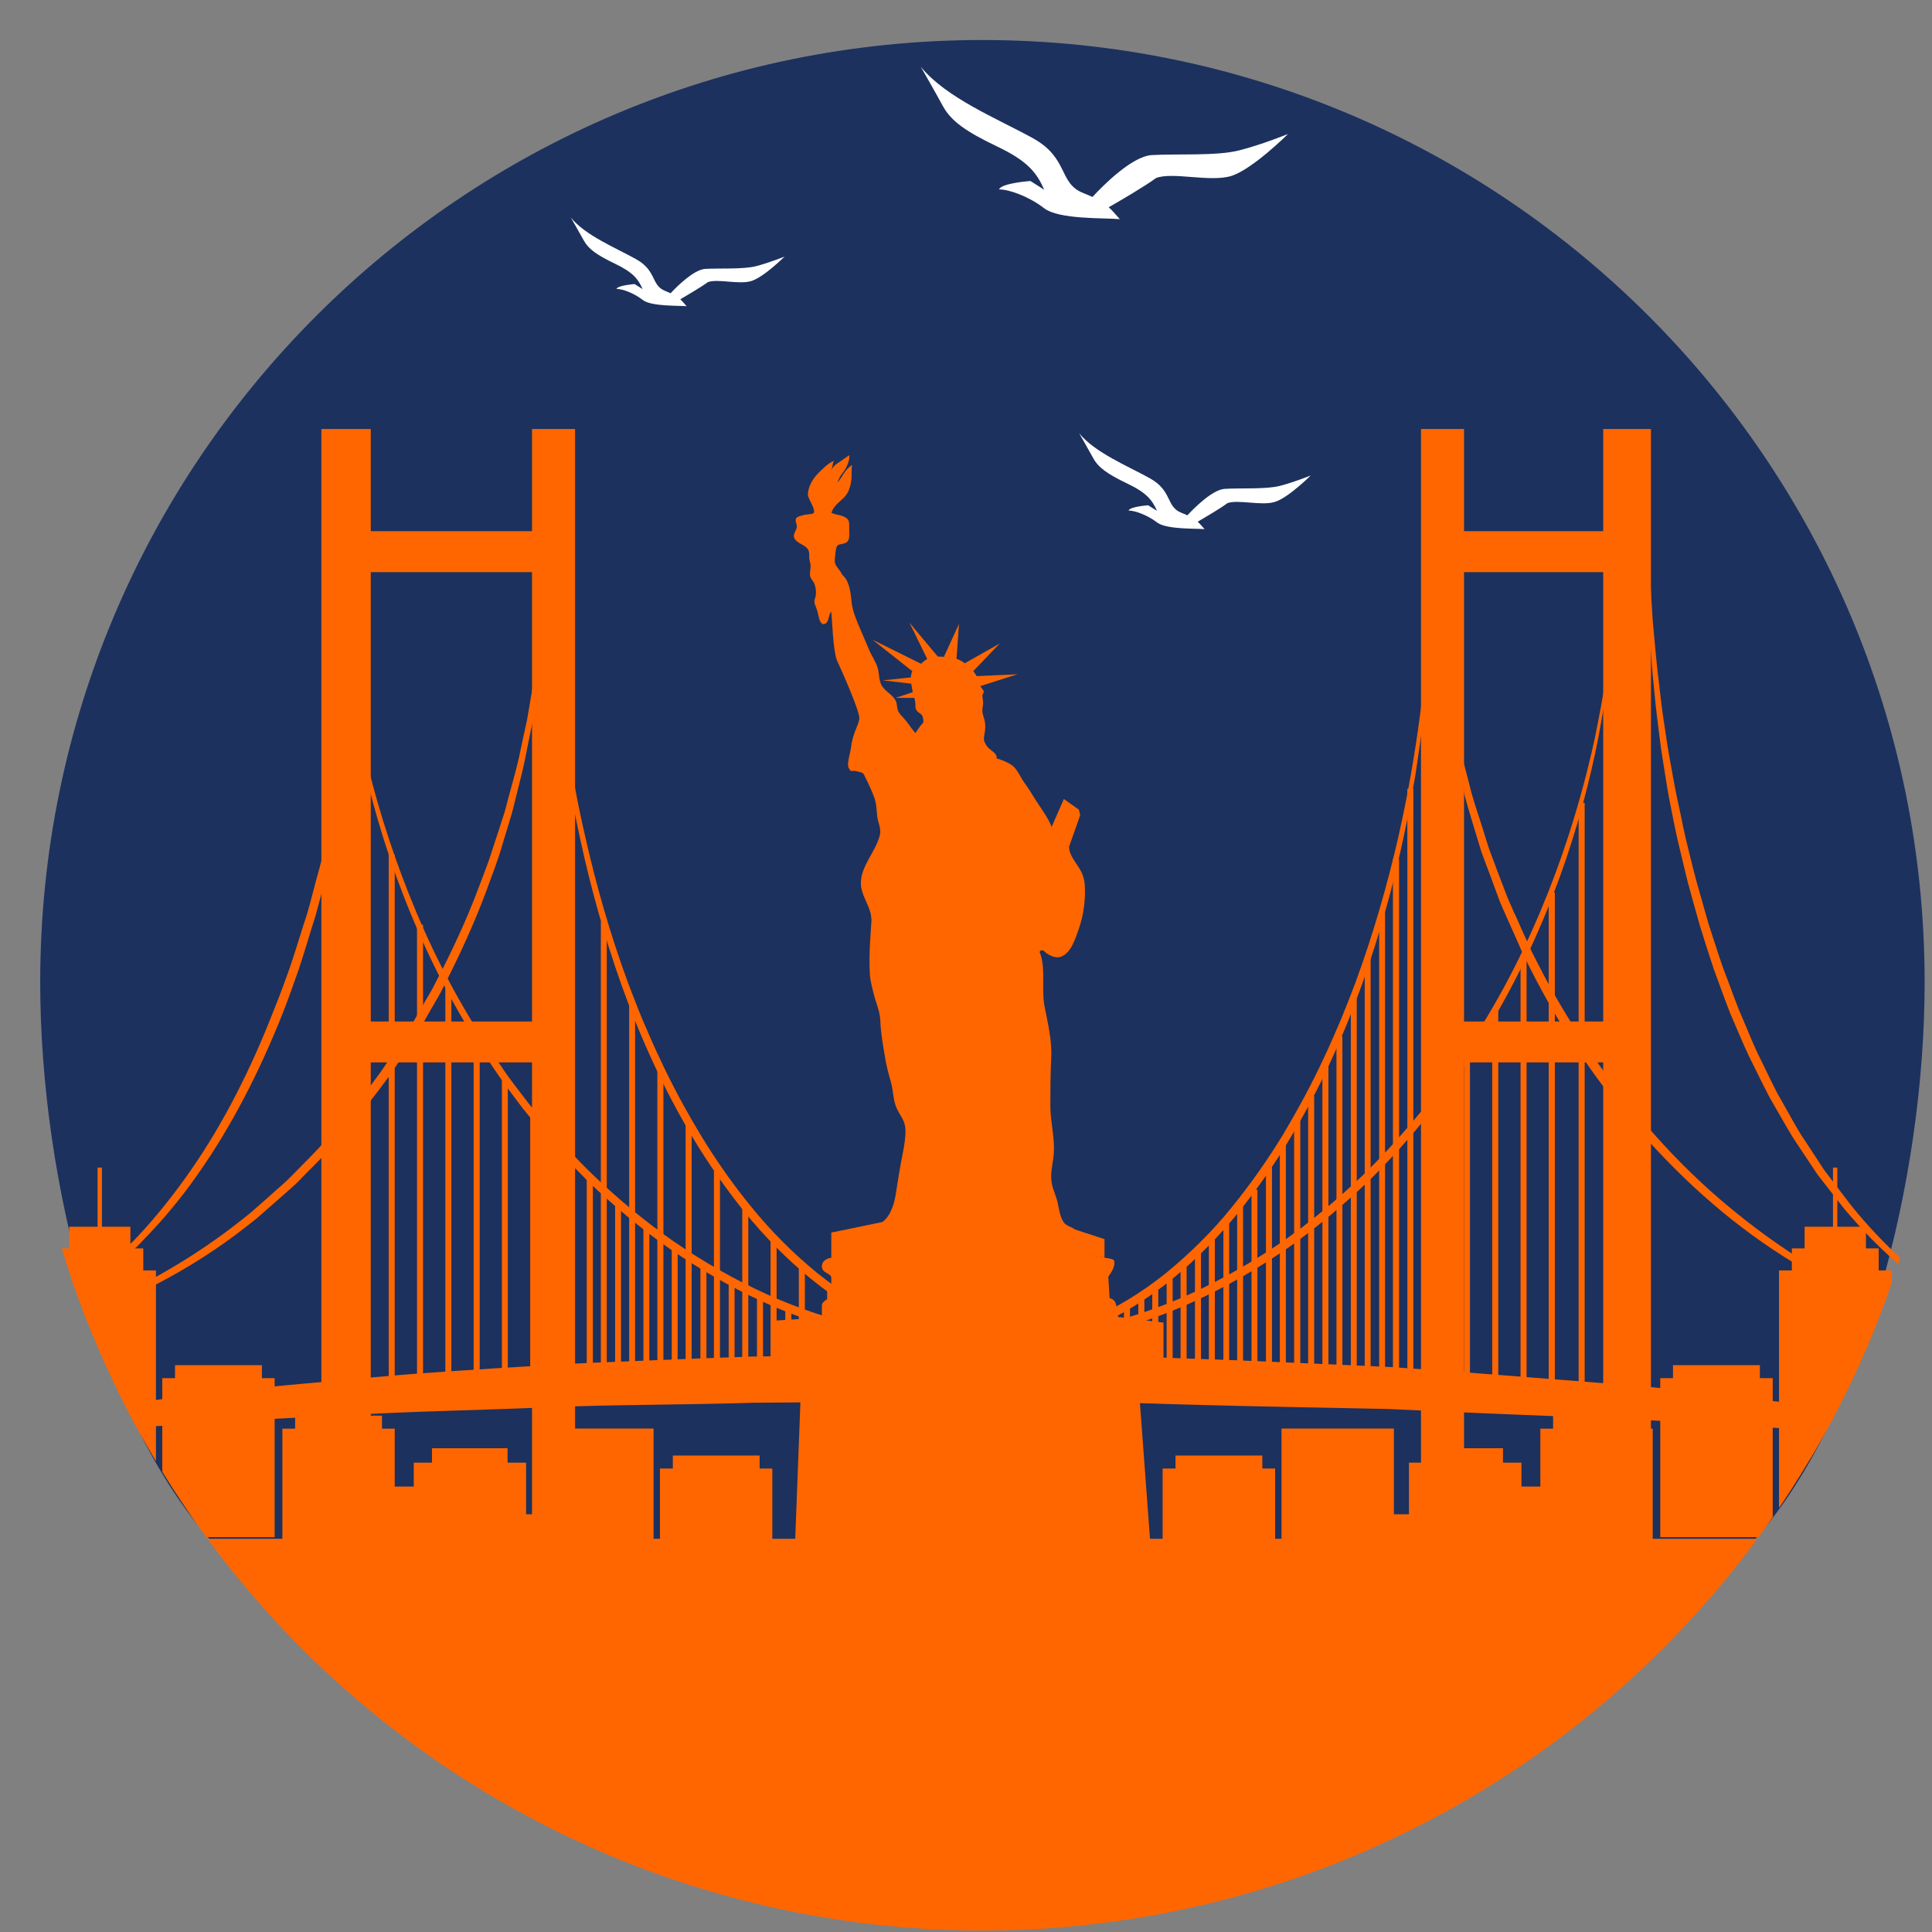 <?xml version="1.0" encoding="utf-8"?>
<!-- Generator: Adobe Illustrator 16.0.0, SVG Export Plug-In . SVG Version: 6.00 Build 0)  -->
<!DOCTYPE svg PUBLIC "-//W3C//DTD SVG 1.1//EN" "http://www.w3.org/Graphics/SVG/1.1/DTD/svg11.dtd">
<svg version="1.1" id="Calque_1" xmlns="http://www.w3.org/2000/svg" xmlns:xlink="http://www.w3.org/1999/xlink" x="0px" y="0px"
	 width="32px" height="32px" viewBox="0 0 32 32" enable-background="new 0 0 32 32" xml:space="preserve">
<rect x="0" y="0" width="32" height="32" fill="#808080" stroke="none"/>
<g>
	<path fill="#1C315E" d="M31.878,16.267c0,3.318-1.035,7.223-2.804,9.223H3.47c-1.769-2-2.804-5.904-2.804-9.223
		c0-8.615,6.985-15.604,15.603-15.604C24.892,0.663,31.878,7.651,31.878,16.267z"/>
	<g>
		<defs>
			<circle id="SVGID_3_" cx="16.271" cy="16.038" r="15.938"/>
		</defs>
		<clipPath id="SVGID_2_">
			<use xlink:href="#SVGID_3_"  overflow="visible"/>
		</clipPath>
		<g clip-path="url(#SVGID_2_)">
			<g>
				<g>
				</g>
				<g>
					<g>
						<g>
							<rect x="5.323" y="7.106" fill="#FF6600" width="0.818" height="17.945"/>
							<rect x="8.812" y="7.106" fill="#FF6600" width="0.713" height="18.57"/>
							<rect x="5.612" y="8.798" fill="#FF6600" width="3.451" height="0.678"/>
							<rect x="5.612" y="16.919" fill="#FF6600" width="3.451" height="0.678"/>
						</g>
						<g>
							<rect x="23.536" y="7.106" fill="#FF6600" width="0.713" height="18.275"/>
							<rect x="26.554" y="7.106" fill="#FF6600" width="0.791" height="17.945"/>
							<rect x="23.782" y="8.798" fill="#FF6600" width="3.049" height="0.678"/>
							<rect x="23.782" y="16.919" fill="#FF6600" width="3.049" height="0.678"/>
						</g>
						<path fill="#FF6600" d="M23.739,8.81c0,0,0,0.127-0.002,0.367c0.002,0.24-0.004,0.594-0.023,1.043
							c-0.014,0.223-0.025,0.471-0.047,0.74c-0.025,0.27-0.045,0.563-0.086,0.873c-0.033,0.311-0.084,0.641-0.135,0.988
							c-0.031,0.174-0.063,0.35-0.094,0.531c-0.033,0.184-0.076,0.367-0.113,0.557c-0.164,0.756-0.383,1.564-0.682,2.402
							c-0.301,0.838-0.682,1.703-1.189,2.543c-0.252,0.422-0.539,0.834-0.857,1.229c-0.322,0.396-0.689,0.77-1.096,1.102
							c-0.412,0.334-0.871,0.623-1.377,0.83c-0.504,0.207-1.057,0.326-1.611,0.328c-0.145-0.01-0.275-0.01-0.412-0.021l-0.211-0.029
							c-0.066-0.012-0.137-0.018-0.205-0.035c-0.27-0.059-0.535-0.137-0.785-0.24c-0.506-0.207-0.967-0.498-1.377-0.832
							c-0.408-0.332-0.773-0.705-1.096-1.1c-0.318-0.396-0.605-0.809-0.859-1.23c-0.504-0.84-0.889-1.705-1.189-2.543
							c-0.297-0.838-0.516-1.646-0.68-2.402c-0.039-0.189-0.082-0.373-0.113-0.557c-0.033-0.182-0.064-0.357-0.094-0.531
							c-0.053-0.348-0.104-0.678-0.135-0.988c-0.041-0.311-0.063-0.604-0.086-0.873c-0.021-0.27-0.031-0.518-0.049-0.74
							C9.12,9.771,9.112,9.417,9.114,9.177C9.112,8.937,9.112,8.81,9.112,8.81s0.004,0.127,0.01,0.367
							c0.002,0.24,0.021,0.592,0.047,1.039c0.018,0.225,0.033,0.473,0.059,0.74c0.029,0.27,0.055,0.561,0.102,0.871
							c0.08,0.619,0.197,1.314,0.371,2.064c0.17,0.75,0.396,1.557,0.701,2.387c0.08,0.205,0.158,0.418,0.246,0.625
							c0.092,0.209,0.178,0.42,0.281,0.631c0.195,0.422,0.422,0.842,0.672,1.258c0.25,0.414,0.535,0.822,0.854,1.211
							c0.316,0.389,0.678,0.752,1.078,1.08c0.402,0.322,0.852,0.604,1.342,0.799c0.242,0.104,0.5,0.178,0.758,0.23
							c0.064,0.02,0.131,0.023,0.195,0.033l0.197,0.027c0.129,0.012,0.273,0.016,0.402,0.021c0.531,0,1.063-0.113,1.551-0.313
							c0.49-0.195,0.939-0.477,1.34-0.799c0.4-0.328,0.764-0.689,1.08-1.08c0.316-0.389,0.602-0.797,0.855-1.211
							c0.246-0.416,0.475-0.836,0.67-1.258c0.102-0.211,0.189-0.422,0.281-0.631c0.086-0.207,0.168-0.42,0.246-0.625
							c0.305-0.83,0.531-1.637,0.705-2.387c0.17-0.75,0.287-1.445,0.367-2.064c0.047-0.311,0.072-0.602,0.102-0.871
							c0.027-0.268,0.041-0.516,0.061-0.74c0.023-0.445,0.043-0.799,0.045-1.039C23.735,8.937,23.739,8.81,23.739,8.81z"/>
						<path fill="#FF6600" d="M26.79,8.81c0,0-0.002,0.145-0.006,0.414c0,0.137-0.002,0.305-0.014,0.5s-0.016,0.424-0.043,0.676
							c-0.012,0.127-0.023,0.26-0.037,0.398s-0.035,0.283-0.055,0.436c-0.035,0.303-0.098,0.629-0.16,0.979
							c-0.137,0.693-0.336,1.471-0.633,2.293c-0.297,0.824-0.689,1.695-1.217,2.563c-0.066,0.107-0.131,0.219-0.201,0.328
							c-0.07,0.105-0.143,0.213-0.217,0.322c-0.035,0.053-0.072,0.107-0.109,0.16c-0.037,0.055-0.078,0.107-0.117,0.16
							c-0.078,0.105-0.158,0.213-0.238,0.32c-0.334,0.42-0.695,0.834-1.1,1.227c-0.408,0.385-0.846,0.758-1.324,1.092
							c-0.484,0.332-1,0.631-1.549,0.881c-1.094,0.502-2.328,0.775-3.568,0.785c-1.238-0.01-2.477-0.283-3.572-0.785
							c-0.549-0.25-1.063-0.549-1.545-0.881c-0.48-0.334-0.918-0.707-1.326-1.092c-0.098-0.102-0.197-0.199-0.295-0.299
							c-0.1-0.1-0.188-0.203-0.281-0.307c-0.047-0.049-0.092-0.1-0.137-0.15c-0.047-0.051-0.088-0.105-0.129-0.158
							c-0.088-0.104-0.172-0.209-0.258-0.313c-0.08-0.107-0.16-0.215-0.24-0.32c-0.037-0.053-0.076-0.105-0.115-0.16
							c-0.037-0.053-0.074-0.107-0.111-0.16c-0.072-0.109-0.143-0.217-0.217-0.322c-0.068-0.109-0.133-0.221-0.197-0.328
							c-0.529-0.867-0.92-1.738-1.219-2.563c-0.297-0.822-0.498-1.6-0.635-2.293c-0.061-0.35-0.123-0.676-0.16-0.979
							c-0.018-0.152-0.039-0.297-0.053-0.436s-0.025-0.271-0.037-0.398c-0.025-0.252-0.029-0.48-0.041-0.676
							C5.62,9.528,5.618,9.36,5.618,9.224C5.614,8.954,5.612,8.81,5.612,8.81s0.006,0.145,0.012,0.414
							c0.004,0.137,0.008,0.305,0.021,0.5c0.018,0.195,0.025,0.422,0.057,0.674c0.014,0.125,0.027,0.258,0.043,0.396
							s0.041,0.283,0.061,0.434c0.041,0.303,0.109,0.627,0.176,0.975c0.148,0.689,0.359,1.457,0.664,2.275
							c0.303,0.816,0.699,1.682,1.23,2.537c0.066,0.105,0.133,0.213,0.201,0.322c0.072,0.105,0.145,0.209,0.219,0.316
							c0.035,0.055,0.072,0.105,0.109,0.16c0.039,0.051,0.078,0.105,0.117,0.158c0.08,0.104,0.16,0.209,0.24,0.313
							c0.336,0.412,0.693,0.826,1.094,1.209c0.402,0.381,0.84,0.748,1.313,1.076c0.475,0.326,0.986,0.619,1.525,0.865
							c1.082,0.49,2.289,0.754,3.508,0.76c1.215-0.006,2.428-0.27,3.506-0.76c0.541-0.246,1.051-0.539,1.527-0.865
							c0.473-0.328,0.906-0.695,1.309-1.076c0.402-0.383,0.76-0.797,1.098-1.209c0.08-0.104,0.16-0.209,0.238-0.313
							c0.039-0.053,0.078-0.107,0.117-0.158c0.035-0.055,0.072-0.105,0.111-0.16c0.072-0.107,0.146-0.211,0.217-0.316
							c0.068-0.109,0.137-0.217,0.201-0.322c0.531-0.855,0.928-1.721,1.232-2.537c0.303-0.818,0.514-1.586,0.662-2.275
							c0.068-0.348,0.135-0.672,0.174-0.975c0.023-0.15,0.047-0.295,0.063-0.434s0.029-0.271,0.043-0.396
							c0.033-0.252,0.041-0.479,0.055-0.674c0.018-0.195,0.02-0.363,0.021-0.5C26.786,8.954,26.79,8.81,26.79,8.81z"/>
						<path fill="#FF6600" d="M6.015,8.81c0,0,0,0.254,0.002,0.697c0.004,0.221-0.012,0.488-0.02,0.799
							c-0.004,0.309-0.037,0.656-0.066,1.035c-0.012,0.189-0.043,0.387-0.064,0.592c-0.014,0.102-0.025,0.205-0.039,0.311
							c-0.012,0.105-0.021,0.213-0.043,0.32c-0.035,0.215-0.068,0.438-0.105,0.662c-0.016,0.113-0.043,0.227-0.068,0.344
							c-0.023,0.113-0.047,0.23-0.072,0.346c-0.027,0.117-0.049,0.234-0.076,0.354c-0.033,0.117-0.063,0.234-0.094,0.354
							c-0.064,0.238-0.119,0.48-0.199,0.719c-0.074,0.24-0.146,0.482-0.227,0.725c-0.084,0.238-0.17,0.482-0.264,0.721
							c-0.377,0.951-0.848,1.875-1.412,2.672c-0.277,0.398-0.584,0.76-0.898,1.082c-0.076,0.084-0.16,0.158-0.238,0.234
							s-0.16,0.148-0.24,0.217c-0.162,0.139-0.324,0.268-0.488,0.383c-0.324,0.23-0.648,0.404-0.947,0.533
							c-0.299,0.131-0.574,0.211-0.803,0.26c-0.115,0.031-0.221,0.045-0.309,0.061c-0.092,0.008-0.17,0.02-0.232,0.023
							c-0.125,0.008-0.191,0.012-0.191,0.012s0.066-0.006,0.191-0.02c0.063-0.008,0.139-0.021,0.227-0.033
							c0.047-0.008,0.094-0.021,0.145-0.031c0.053-0.012,0.105-0.021,0.162-0.037c0.225-0.059,0.494-0.146,0.785-0.283
							c0.291-0.139,0.604-0.322,0.922-0.553c0.156-0.115,0.313-0.244,0.471-0.383c0.078-0.072,0.156-0.143,0.23-0.221
							c0.076-0.076,0.158-0.15,0.232-0.232c0.303-0.324,0.594-0.689,0.869-1.084c0.551-0.789,1.01-1.707,1.377-2.652
							c0.096-0.234,0.184-0.475,0.268-0.713c0.082-0.238,0.154-0.479,0.23-0.717c0.082-0.236,0.139-0.479,0.201-0.713
							c0.033-0.117,0.066-0.236,0.096-0.354c0.031-0.113,0.055-0.234,0.08-0.35c0.049-0.23,0.104-0.459,0.146-0.684
							c0.041-0.225,0.082-0.443,0.121-0.656c0.021-0.107,0.035-0.213,0.051-0.318c0.016-0.104,0.029-0.209,0.041-0.309
							c0.029-0.203,0.061-0.398,0.076-0.588c0.037-0.379,0.08-0.723,0.098-1.031c0.02-0.309,0.045-0.574,0.049-0.797
							C6.005,9.063,6.015,8.81,6.015,8.81z"/>
						<path fill="#FF6600" d="M9.065,8.81c0,0,0,0.072-0.002,0.213S9.065,9.366,9.06,9.628C9.052,9.757,9.044,9.901,9.036,10.06
							c-0.008,0.154-0.016,0.324-0.037,0.506c-0.016,0.18-0.035,0.373-0.057,0.578c-0.029,0.199-0.063,0.412-0.094,0.633
							c-0.01,0.057-0.018,0.111-0.025,0.168c-0.012,0.059-0.023,0.113-0.035,0.17c-0.023,0.115-0.047,0.23-0.07,0.35
							c-0.043,0.238-0.109,0.48-0.17,0.73c-0.033,0.125-0.059,0.252-0.1,0.377c-0.039,0.127-0.078,0.256-0.117,0.385
							c-0.072,0.26-0.174,0.52-0.27,0.783c-0.195,0.529-0.439,1.064-0.709,1.592c-0.063,0.137-0.145,0.264-0.219,0.395
							c-0.072,0.131-0.148,0.26-0.225,0.393c-0.08,0.127-0.164,0.252-0.246,0.381l-0.125,0.189
							c-0.043,0.064-0.084,0.129-0.131,0.189c-0.363,0.49-0.746,0.969-1.178,1.398c-0.104,0.105-0.211,0.211-0.316,0.32
							c-0.107,0.102-0.225,0.199-0.336,0.299c-0.113,0.098-0.225,0.197-0.334,0.293c-0.117,0.09-0.23,0.18-0.346,0.268
							c-0.471,0.35-0.957,0.641-1.439,0.883s-0.961,0.426-1.414,0.563c-0.451,0.139-0.877,0.234-1.26,0.287
							c-0.047,0.006-0.094,0.014-0.139,0.021c-0.047,0.004-0.094,0.01-0.137,0.014c-0.092,0.008-0.176,0.018-0.26,0.027
							c-0.166,0.012-0.318,0.018-0.457,0.023c-0.139,0-0.262,0-0.371,0c-0.105,0.002-0.197-0.008-0.27-0.012
							c-0.148-0.01-0.227-0.012-0.227-0.012s0.078,0,0.227,0.002c0.072,0,0.164,0.01,0.27,0.006c0.109-0.006,0.23-0.008,0.371-0.012
							c0.135-0.012,0.289-0.021,0.453-0.037c0.082-0.012,0.168-0.021,0.256-0.035c0.045-0.006,0.09-0.012,0.137-0.016
							c0.043-0.01,0.09-0.018,0.137-0.027c0.094-0.018,0.191-0.035,0.291-0.053c0.1-0.023,0.201-0.045,0.305-0.07
							c0.104-0.023,0.209-0.055,0.318-0.086c0.051-0.014,0.107-0.031,0.164-0.047c0.055-0.014,0.109-0.033,0.164-0.053
							c0.445-0.143,0.916-0.332,1.389-0.578c0.469-0.246,0.947-0.545,1.404-0.889c0.113-0.086,0.229-0.178,0.344-0.27
							c0.107-0.096,0.219-0.191,0.328-0.289c0.107-0.1,0.223-0.191,0.328-0.299c0.104-0.104,0.209-0.211,0.314-0.318
							c0.42-0.426,0.797-0.9,1.154-1.385c0.047-0.061,0.086-0.125,0.129-0.188l0.125-0.188c0.08-0.123,0.168-0.248,0.248-0.377
							c0.074-0.127,0.15-0.258,0.223-0.385c0.072-0.133,0.154-0.256,0.217-0.389c0.273-0.523,0.518-1.051,0.713-1.574
							c0.051-0.131,0.098-0.26,0.146-0.389l0.035-0.096l0.031-0.098c0.021-0.064,0.041-0.129,0.063-0.193
							c0.043-0.127,0.084-0.254,0.123-0.379c0.045-0.125,0.07-0.252,0.105-0.373c0.066-0.248,0.137-0.486,0.184-0.725
							c0.025-0.115,0.049-0.232,0.074-0.346c0.012-0.057,0.025-0.111,0.037-0.168c0.01-0.059,0.02-0.113,0.029-0.168
							c0.037-0.219,0.074-0.43,0.107-0.631c0.025-0.201,0.051-0.393,0.072-0.57c0.027-0.18,0.039-0.35,0.053-0.506
							c0.012-0.156,0.023-0.299,0.035-0.43C9.052,9.106,9.065,8.81,9.065,8.81z"/>
						<path fill="#FF6600" d="M34.524,22.263c0,0-0.07-0.004-0.197-0.012c-0.031-0.004-0.068-0.008-0.107-0.01
							c-0.039-0.006-0.082-0.01-0.127-0.018c-0.047-0.004-0.096-0.012-0.148-0.02c-0.053-0.01-0.107-0.023-0.166-0.037
							c-0.234-0.045-0.514-0.131-0.818-0.26c-0.303-0.127-0.633-0.303-0.963-0.535c-0.33-0.23-0.662-0.51-0.982-0.832
							c-0.16-0.162-0.314-0.334-0.471-0.518c-0.145-0.186-0.289-0.373-0.441-0.566c-0.137-0.203-0.273-0.412-0.412-0.621
							c-0.131-0.215-0.252-0.436-0.381-0.656c-0.119-0.225-0.227-0.455-0.344-0.686c-0.109-0.232-0.205-0.471-0.309-0.707
							c-0.094-0.238-0.178-0.482-0.268-0.721c-0.082-0.242-0.156-0.482-0.232-0.723c-0.07-0.242-0.135-0.482-0.201-0.721
							c-0.061-0.24-0.113-0.475-0.17-0.707c-0.053-0.232-0.096-0.463-0.141-0.689c-0.043-0.225-0.072-0.447-0.109-0.664
							c-0.037-0.215-0.057-0.428-0.084-0.629c-0.027-0.203-0.045-0.402-0.063-0.592c-0.043-0.379-0.053-0.727-0.072-1.035
							c-0.01-0.311-0.016-0.578-0.021-0.799C27.3,9.063,27.302,8.81,27.302,8.81s0.01,0.254,0.025,0.695
							c0.014,0.221,0.027,0.488,0.049,0.797c0.031,0.309,0.055,0.654,0.104,1.031c0.021,0.188,0.043,0.385,0.074,0.588
							c0.033,0.201,0.057,0.41,0.098,0.625s0.076,0.436,0.123,0.658c0.051,0.223,0.092,0.451,0.146,0.684
							c0.057,0.232,0.113,0.469,0.176,0.703c0.068,0.234,0.133,0.475,0.203,0.715c0.08,0.238,0.152,0.477,0.236,0.717
							c0.092,0.236,0.176,0.477,0.27,0.713c0.102,0.232,0.195,0.471,0.301,0.701c0.115,0.229,0.219,0.457,0.336,0.68
							c0.127,0.219,0.244,0.441,0.373,0.654c0.135,0.205,0.268,0.408,0.4,0.611c0.146,0.193,0.293,0.385,0.434,0.57
							c0.145,0.18,0.295,0.354,0.451,0.516c0.307,0.324,0.631,0.605,0.949,0.836c0.322,0.232,0.639,0.418,0.936,0.555
							c0.297,0.135,0.57,0.229,0.801,0.283c0.057,0.014,0.111,0.027,0.164,0.039c0.051,0.01,0.1,0.018,0.145,0.027
							c0.047,0.008,0.088,0.016,0.125,0.023c0.039,0.002,0.078,0.008,0.107,0.01C34.454,22.257,34.524,22.263,34.524,22.263z"/>
						<path fill="#FF6600" d="M34.171,22.263c0,0-0.076-0.004-0.221-0.01c-0.143-0.006-0.354-0.021-0.621-0.051
							c-0.133-0.02-0.281-0.035-0.438-0.066c-0.082-0.014-0.166-0.027-0.25-0.047c-0.086-0.018-0.174-0.035-0.266-0.057
							c-0.361-0.088-0.768-0.207-1.191-0.375c-0.85-0.336-1.785-0.865-2.65-1.578c-0.432-0.357-0.848-0.758-1.238-1.189
							c-0.389-0.432-0.756-0.891-1.084-1.375s-0.623-0.988-0.879-1.498c-0.029-0.063-0.063-0.127-0.094-0.191
							c-0.033-0.066-0.061-0.129-0.088-0.195c-0.057-0.127-0.113-0.254-0.17-0.381c-0.029-0.064-0.057-0.127-0.084-0.189
							c-0.027-0.064-0.057-0.127-0.078-0.191c-0.047-0.129-0.096-0.256-0.141-0.383c-0.049-0.127-0.096-0.252-0.141-0.377
							c-0.039-0.127-0.076-0.252-0.115-0.377c-0.074-0.248-0.152-0.488-0.203-0.729c-0.055-0.24-0.115-0.473-0.162-0.699
							c-0.041-0.227-0.08-0.447-0.117-0.656c-0.01-0.055-0.02-0.105-0.027-0.158c-0.008-0.051-0.016-0.102-0.021-0.154
							c-0.012-0.102-0.023-0.199-0.035-0.297s-0.023-0.191-0.033-0.283c-0.012-0.09-0.023-0.18-0.027-0.268
							c-0.01-0.174-0.02-0.334-0.029-0.484c-0.008-0.15-0.021-0.287-0.02-0.412c-0.004-0.496-0.006-0.781-0.006-0.781
							s0.014,0.283,0.037,0.781c0.002,0.123,0.02,0.26,0.031,0.408c0.016,0.15,0.031,0.311,0.047,0.482
							c0.008,0.088,0.021,0.178,0.035,0.268c0.012,0.09,0.027,0.186,0.041,0.281s0.029,0.193,0.043,0.295
							c0.006,0.051,0.014,0.102,0.021,0.154c0.01,0.049,0.021,0.102,0.029,0.154c0.043,0.209,0.088,0.426,0.131,0.65
							c0.051,0.227,0.117,0.455,0.176,0.691c0.055,0.24,0.139,0.477,0.217,0.721c0.037,0.123,0.076,0.248,0.117,0.373
							c0.047,0.123,0.094,0.246,0.139,0.371c0.049,0.125,0.096,0.252,0.145,0.379c0.025,0.064,0.051,0.125,0.08,0.188
							c0.027,0.066,0.055,0.127,0.086,0.189c0.055,0.127,0.111,0.256,0.172,0.385c0.029,0.061,0.055,0.131,0.086,0.188
							c0.031,0.063,0.063,0.127,0.096,0.189c0.254,0.504,0.553,1,0.877,1.477c0.322,0.48,0.682,0.939,1.064,1.367
							c0.383,0.43,0.793,0.828,1.217,1.18c0.426,0.354,0.861,0.67,1.301,0.938c0.438,0.266,0.873,0.486,1.291,0.66
							c0.42,0.174,0.816,0.301,1.172,0.398c0.09,0.023,0.178,0.047,0.262,0.066s0.168,0.035,0.246,0.051
							c0.156,0.037,0.305,0.057,0.434,0.078c0.266,0.039,0.475,0.063,0.617,0.07C34.095,22.257,34.171,22.263,34.171,22.263z"/>
						<path fill="#FF6600" d="M-2.952,24.095c0,0,0.146-0.025,0.42-0.08c0.273-0.053,0.674-0.137,1.186-0.232
							c0.512-0.105,1.135-0.201,1.854-0.309c0.361-0.055,0.742-0.111,1.146-0.174c0.402-0.051,0.828-0.1,1.271-0.154
							c0.443-0.053,0.906-0.111,1.385-0.162c0.48-0.045,0.977-0.09,1.486-0.135c1.02-0.102,2.1-0.168,3.215-0.234
							c0.557-0.037,1.125-0.057,1.701-0.08c0.574-0.025,1.154-0.047,1.742-0.066c0.586-0.008,1.178-0.016,1.77-0.025
							c0.596-0.004,1.193-0.023,1.787-0.016c0.596,0.008,1.191,0.018,1.787,0.023c0.297,0.004,0.596,0.01,0.893,0.016
							c0.295,0.008,0.588,0.02,0.881,0.031c1.17,0.037,2.32,0.096,3.434,0.143c1.117,0.072,2.197,0.164,3.217,0.242
							c0.512,0.047,1.01,0.07,1.488,0.133c0.479,0.055,0.939,0.107,1.385,0.158c0.887,0.107,1.701,0.195,2.42,0.299
							c0.715,0.113,1.342,0.213,1.855,0.295c0.516,0.084,0.918,0.154,1.193,0.201c0.273,0.047,0.422,0.072,0.422,0.072
							s-0.148-0.012-0.426-0.031c-0.279-0.018-0.689-0.043-1.209-0.086c-0.518-0.039-1.146-0.094-1.869-0.15
							c-0.359-0.033-0.746-0.043-1.15-0.07c-0.406-0.025-0.832-0.049-1.277-0.074c-0.889-0.053-1.85-0.125-2.869-0.156
							c-1.02-0.041-2.092-0.084-3.201-0.137c-1.115-0.025-2.268-0.041-3.438-0.076c-0.293-0.01-0.586-0.018-0.881-0.027
							c-0.291,0-0.584-0.002-0.877-0.004c-0.594-0.004-1.186-0.008-1.779-0.012c-0.592-0.012-1.186,0.004-1.777,0.004
							c-0.592,0.004-1.178,0.006-1.762,0.012c-1.166,0.037-2.316,0.029-3.428,0.076c-1.111,0.049-2.188,0.064-3.205,0.125
							c-0.51,0.025-1.004,0.051-1.482,0.074c-0.479,0.025-0.941,0.061-1.387,0.088c-0.443,0.029-0.869,0.057-1.273,0.08
							c-0.404,0.035-0.787,0.068-1.148,0.098c-0.721,0.063-1.352,0.104-1.869,0.164c-0.518,0.057-0.926,0.092-1.203,0.121
							C-2.804,24.083-2.952,24.095-2.952,24.095z"/>
						<g>
							<rect x="9.952" y="15.267" fill="#FF6600" width="0.098" height="7.457"/>
							<rect x="10.421" y="16.577" fill="#FF6600" width="0.098" height="6.146"/>
							<rect x="10.888" y="17.683" fill="#FF6600" width="0.1" height="5.041"/>
							<rect x="11.356" y="18.548" fill="#FF6600" width="0.1" height="4.176"/>
							<rect x="11.825" y="19.399" fill="#FF6600" width="0.1" height="3.324"/>
							<rect x="12.294" y="19.948" fill="#FF6600" width="0.1" height="2.775"/>
							<rect x="12.763" y="20.472" fill="#FF6600" width="0.1" height="2.252"/>
							<rect x="13.231" y="20.958" fill="#FF6600" width="0.1" height="1.766"/>
							<rect x="13.7" y="21.294" fill="#FF6600" width="0.1" height="1.43"/>
							<rect x="14.169" y="21.614" fill="#FF6600" width="0.1" height="1.109"/>
							<rect x="14.638" y="21.882" fill="#FF6600" width="0.1" height="0.842"/>
						</g>
						<g>
							<rect x="6.438" y="14.155" fill="#FF6600" width="0.1" height="8.793"/>
							<rect x="6.907" y="15.317" fill="#FF6600" width="0.1" height="7.631"/>
							<rect x="7.376" y="16.337" fill="#FF6600" width="0.1" height="6.611"/>
							<rect x="7.845" y="17.204" fill="#FF6600" width="0.1" height="5.744"/>
							<rect x="8.313" y="17.878" fill="#FF6600" width="0.098" height="5.07"/>
							<rect x="8.782" y="18.46" fill="#FF6600" width="0.1" height="4.488"/>
							<rect x="9.251" y="20.698" fill="#FF6600" width="0.098" height="2.25"/>
							<rect x="9.718" y="19.493" fill="#FF6600" width="0.102" height="3.455"/>
							<rect x="10.188" y="19.948" fill="#FF6600" width="0.098" height="2.748"/>
							<rect x="10.657" y="20.319" fill="#FF6600" width="0.098" height="2.377"/>
							<rect x="11.126" y="20.632" fill="#FF6600" width="0.098" height="2.064"/>
							<rect x="11.601" y="20.958" fill="#FF6600" width="0.1" height="1.738"/>
							<rect x="12.069" y="21.239" fill="#FF6600" width="0.098" height="1.457"/>
							<rect x="12.538" y="21.448" fill="#FF6600" width="0.1" height="1.248"/>
							<rect x="13.007" y="21.663" fill="#FF6600" width="0.1" height="1.033"/>
							<rect x="13.476" y="21.827" fill="#FF6600" width="0.098" height="0.869"/>
						</g>
						<g>
							<rect x="25.651" y="14.784" fill="#FF6600" width="0.102" height="8.268"/>
							<rect x="25.185" y="15.815" fill="#FF6600" width="0.1" height="7.236"/>
							<rect x="24.716" y="16.712" fill="#FF6600" width="0.1" height="6.34"/>
							<rect x="24.249" y="17.456" fill="#FF6600" width="0.098" height="5.596"/>
							<rect x="23.778" y="17.731" fill="#FF6600" width="0.1" height="5.32"/>
							<rect x="26.147" y="13.298" fill="#FF6600" width="0.1" height="9.754"/>
							<rect x="23.31" y="13.065" fill="#FF6600" width="0.1" height="9.986"/>
							<rect x="22.843" y="15.116" fill="#FF6600" width="0.098" height="7.936"/>
							<rect x="22.374" y="16.54" fill="#FF6600" width="0.098" height="6.512"/>
							<rect x="21.903" y="17.614" fill="#FF6600" width="0.1" height="5.438"/>
							<rect x="21.435" y="18.511" fill="#FF6600" width="0.102" height="4.541"/>
							<rect x="20.968" y="19.31" fill="#FF6600" width="0.1" height="3.742"/>
							<rect x="20.491" y="19.929" fill="#FF6600" width="0.098" height="3.123"/>
							<rect x="20.022" y="20.481" fill="#FF6600" width="0.1" height="2.57"/>
							<rect x="19.554" y="20.979" fill="#FF6600" width="0.1" height="2.072"/>
							<rect x="19.085" y="21.302" fill="#FF6600" width="0.1" height="1.75"/>
							<rect x="18.616" y="21.614" fill="#FF6600" width="0.1" height="1.438"/>
						</g>
						<rect x="18.388" y="21.735" fill="#FF6600" width="0.098" height="0.736"/>
						<rect x="18.854" y="21.446" fill="#FF6600" width="0.1" height="1.025"/>
						<g>
							<rect x="19.323" y="21.185" fill="#FF6600" width="0.1" height="1.789"/>
							<rect x="19.792" y="20.737" fill="#FF6600" width="0.1" height="2.236"/>
							<rect x="20.263" y="20.228" fill="#FF6600" width="0.096" height="2.746"/>
							<rect x="20.729" y="19.706" fill="#FF6600" width="0.098" height="3.268"/>
							<rect x="21.198" y="18.919" fill="#FF6600" width="0.1" height="4.055"/>
							<rect x="21.667" y="18.155" fill="#FF6600" width="0.1" height="4.818"/>
							<rect x="22.136" y="17.165" fill="#FF6600" width="0.098" height="5.809"/>
							<rect x="22.604" y="15.845" fill="#FF6600" width="0.098" height="7.129"/>
							<rect x="23.071" y="14.229" fill="#FF6600" width="0.102" height="8.744"/>
						</g>
						<rect x="23.54" y="15.267" fill="#FF6600" width="0.1" height="7.205"/>
						<rect x="24.009" y="15.267" fill="#FF6600" width="0.1" height="7.205"/>
					</g>
					<g>
						<g>
							<rect x="2.688" y="22.827" fill="#FF6600" width="1.861" height="2.633"/>
							<rect x="2.899" y="22.612" fill="#FF6600" width="1.439" height="2.037"/>
							<rect x="-0.153" y="24.339" fill="#FF6600" width="1.438" height="2.039"/>
							<rect x="0.724" y="21.042" fill="#FF6600" width="1.859" height="4.512"/>
							<rect x="0.935" y="20.677" fill="#FF6600" width="1.438" height="3.492"/>
							<rect x="1.146" y="20.319" fill="#FF6600" width="1.014" height="0.506"/>
							<rect x="-1.39" y="22.229" fill="#FF6600" width="1.859" height="3.324"/>
							<rect x="-1.085" y="21.487" fill="#FF6600" width="1.252" height="1.674"/>
							<rect x="1.616" y="19.339" fill="#FF6600" width="0.072" height="1.674"/>
							<rect x="4.677" y="23.663" fill="#FF6600" width="1.861" height="2.633"/>
							<rect x="4.888" y="23.448" fill="#FF6600" width="1.439" height="2.039"/>
							<rect x="10.931" y="24.323" fill="#FF6600" width="1.861" height="2.633"/>
							<rect x="11.144" y="24.108" fill="#FF6600" width="1.438" height="2.037"/>
							<rect x="5.978" y="24.622" fill="#FF6600" width="1.438" height="2.037"/>
							<rect x="8.089" y="25.081" fill="#FF6600" width="1.438" height="2.039"/>
							<rect x="8.964" y="23.661" fill="#FF6600" width="1.861" height="4.51"/>
							<rect x="6.853" y="24.226" fill="#FF6600" width="1.861" height="3.326"/>
							<rect x="7.155" y="23.987" fill="#FF6600" width="1.252" height="1.674"/>
						</g>
						<g>
							<rect x="27.499" y="22.827" fill="#FF6600" width="1.863" height="2.633"/>
							<rect x="27.71" y="22.612" fill="#FF6600" width="1.439" height="2.037"/>
							<rect x="30.765" y="24.339" fill="#FF6600" width="1.439" height="2.039"/>
							<rect x="29.466" y="21.042" fill="#FF6600" width="1.863" height="4.512"/>
							<rect x="29.679" y="20.677" fill="#FF6600" width="1.438" height="3.492"/>
							<rect x="29.89" y="20.319" fill="#FF6600" width="1.016" height="0.506"/>
							<rect x="31.579" y="22.229" fill="#FF6600" width="1.861" height="3.324"/>
							<rect x="31.884" y="21.487" fill="#FF6600" width="1.252" height="1.674"/>
							<rect x="30.36" y="19.339" fill="#FF6600" width="0.072" height="1.674"/>
							<rect x="25.513" y="23.663" fill="#FF6600" width="1.861" height="2.633"/>
							<rect x="25.724" y="23.448" fill="#FF6600" width="1.438" height="2.039"/>
							<rect x="19.257" y="24.323" fill="#FF6600" width="1.863" height="2.633"/>
							<rect x="19.47" y="24.108" fill="#FF6600" width="1.438" height="2.037"/>
							<rect x="24.636" y="24.622" fill="#FF6600" width="1.439" height="2.037"/>
							<rect x="22.522" y="25.081" fill="#FF6600" width="1.439" height="2.039"/>
							<rect x="21.226" y="23.661" fill="#FF6600" width="1.861" height="4.51"/>
							<rect x="23.337" y="24.226" fill="#FF6600" width="1.863" height="3.326"/>
							<rect x="23.642" y="23.987" fill="#FF6600" width="1.252" height="1.674"/>
						</g>
					</g>
					<g>
						<polygon fill="#FF6600" points="13.769,20.415 13.769,20.831 16.271,20.524 16.651,20.524 18.294,20.831 18.294,20.524 
							17.679,20.323 15.868,19.825 14.831,20.196 						"/>
						<path fill="#FF6600" d="M17.247,15.741c0.039-0.01,0.061,0.031,0.088,0.049c0.061,0.041,0.152,0.084,0.23,0.059
							c0.178-0.059,0.246-0.305,0.301-0.457c0.08-0.221,0.115-0.482,0.102-0.723c-0.008-0.133-0.047-0.223-0.119-0.33
							c-0.061-0.094-0.146-0.203-0.141-0.318l0.184-0.521l-0.023-0.09l-0.248-0.176l-0.203,0.463
							c-0.043-0.127-0.178-0.313-0.268-0.451c-0.055-0.092-0.113-0.186-0.176-0.271c-0.064-0.086-0.119-0.225-0.199-0.289
							c-0.064-0.051-0.166-0.096-0.268-0.125c0-0.002,0.002-0.004,0.002-0.004c0.004-0.086-0.1-0.125-0.146-0.178
							c-0.023-0.023-0.043-0.063-0.057-0.092c-0.023-0.055,0.002-0.121,0.008-0.178c0.008-0.07,0.008-0.131-0.012-0.199
							c-0.014-0.047-0.029-0.086-0.031-0.135c-0.002-0.039,0.008-0.078,0.012-0.117c0.004-0.049-0.008-0.082-0.012-0.127
							c-0.002-0.031,0.023-0.051,0.023-0.078c-0.004-0.027-0.041-0.055-0.055-0.09l0.613-0.195c0,0-0.508,0.023-0.676,0.031
							c-0.002-0.006-0.004-0.01-0.008-0.016c-0.016-0.023-0.031-0.047-0.047-0.068l0.438-0.457l-0.58,0.328
							c-0.021-0.02-0.047-0.033-0.072-0.047c-0.021-0.012-0.043-0.018-0.064-0.027l0.041-0.578l-0.248,0.541l0.02,0.006
							c-0.02-0.002-0.037-0.004-0.057-0.004c-0.021-0.002-0.045-0.002-0.066-0.002l-0.469-0.561l0.293,0.6
							c-0.039,0.023-0.07,0.051-0.102,0.08l-0.803-0.398l0.658,0.52c-0.014,0.031-0.021,0.068-0.023,0.104
							c-0.1,0.01-0.465,0.049-0.465,0.049l0.471,0.055c0.006,0.049,0.018,0.096,0.025,0.141c-0.043,0.014-0.283,0.094-0.283,0.094
							h0.309c0.01,0.035,0.018,0.072,0.018,0.107c0.002,0.035-0.006,0.057,0.014,0.09c0.014,0.027,0.033,0.041,0.059,0.059
							c0.027,0.018,0.041,0.029,0.049,0.063c0.004,0.02,0.014,0.061,0.01,0.078c-0.004,0.027-0.041,0.053-0.055,0.072
							c-0.014,0.023-0.029,0.047-0.045,0.066c-0.008,0.014-0.021,0.029-0.031,0.049c-0.068-0.076-0.123-0.17-0.191-0.244
							c-0.033-0.035-0.07-0.072-0.092-0.115c-0.027-0.053-0.018-0.115-0.039-0.166c-0.039-0.092-0.148-0.15-0.211-0.227
							c-0.076-0.086-0.064-0.217-0.092-0.326c-0.031-0.109-0.109-0.213-0.152-0.324c-0.051-0.123-0.104-0.24-0.154-0.359
							c-0.059-0.141-0.115-0.277-0.129-0.424c-0.012-0.131-0.027-0.266-0.1-0.381l-0.057-0.064
							c-0.045-0.098-0.129-0.137-0.119-0.246c0.004-0.043,0.014-0.195,0.039-0.227c0.035-0.039,0.129-0.02,0.172-0.072
							c0.043-0.051,0.027-0.158,0.027-0.223c0-0.08,0.01-0.137-0.068-0.178c-0.07-0.041-0.148-0.037-0.219-0.07l-0.006,0.002
							c0.02-0.105,0.131-0.184,0.203-0.254c0.098-0.096,0.121-0.223,0.127-0.355c0.006-0.059-0.008-0.16-0.008-0.16
							s-0.057,0.053-0.072,0.082c-0.043,0.088-0.115,0.176-0.17,0.252c-0.041-0.1,0.016-0.182,0.029-0.279
							c0.006-0.027-0.008,0.08-0.01,0.002c-0.018,0.002-0.088-0.016-0.104,0.002c0.027-0.049,0.018-0.117,0.049-0.156
							c-0.086,0.023-0.211,0.152-0.273,0.215c-0.086,0.09-0.158,0.215-0.162,0.34c-0.002,0.076,0.145,0.26,0.092,0.313
							c-0.02,0.018-0.123,0.018-0.154,0.027c-0.033,0.014-0.102,0.021-0.127,0.049c-0.035,0.045,0.01,0.094,0.006,0.148
							c-0.004,0.057-0.051,0.1-0.049,0.154c0.004,0.102,0.158,0.135,0.217,0.199c0.041,0.045,0.037,0.09,0.037,0.146
							s0.02,0.096,0.023,0.143c0.002,0.045-0.014,0.113-0.01,0.162c0.006,0.051,0.043,0.082,0.066,0.125
							c0.031,0.064,0.043,0.166,0.023,0.24c-0.014,0.051-0.025,0.053-0.008,0.115c0.016,0.039,0.031,0.082,0.045,0.127
							c0.018,0.057,0.031,0.232,0.121,0.197c0.074-0.031,0.055-0.156,0.105-0.201c0.014,0.102,0.029,0.662,0.098,0.814
							c0.072,0.154,0.383,0.848,0.367,0.961c-0.014,0.111-0.113,0.238-0.141,0.494c-0.008,0.07-0.068,0.246-0.037,0.313
							c0.045,0.096,0.049,0.035,0.139,0.061c0.117,0.031,0.098,0.018,0.145,0.115c0.047,0.092,0.098,0.203,0.135,0.301
							c0.043,0.111,0.043,0.205,0.055,0.326c0.008,0.092,0.07,0.205,0.045,0.311c-0.068,0.289-0.344,0.539-0.313,0.846
							c0.025,0.211,0.186,0.373,0.172,0.594c-0.018,0.275-0.041,0.545-0.027,0.832c0.004,0.139,0.035,0.234,0.066,0.365
							c0.039,0.158,0.102,0.277,0.109,0.441c0.006,0.205,0.045,0.402,0.078,0.607c0.021,0.141,0.061,0.281,0.1,0.42
							c0.039,0.143,0.033,0.303,0.098,0.434c0.068,0.141,0.139,0.201,0.141,0.359c0,0.117-0.018,0.234-0.039,0.342
							c-0.047,0.234-0.084,0.459-0.121,0.703c-0.021,0.146-0.08,0.357-0.211,0.461c-0.115,0.092-0.346,0.1-0.486,0.117
							c0.49,0.002,0.967-0.139,1.459-0.143c0.16,0,0.309,0.053,0.471,0.045c0.111-0.006,0.238-0.025,0.354-0.031
							c0.264-0.012,0.457,0.021,0.703,0.074c0.117,0.023,0.24,0.021,0.355,0.043c0.115,0.023,0.23,0.094,0.352,0.08
							c-0.021-0.094-0.156-0.088-0.213-0.168c-0.068-0.088-0.084-0.246-0.109-0.352c-0.035-0.127-0.096-0.24-0.102-0.381
							c-0.006-0.143,0.035-0.271,0.043-0.41c0.018-0.275-0.057-0.521-0.057-0.791c0-0.262,0.002-0.531,0.014-0.789
							c0.016-0.303-0.057-0.576-0.111-0.863c-0.051-0.262,0.016-0.592-0.061-0.842c0,0,0.002,0.002,0.004,0.002l-0.008-0.008
							c-0.002-0.008-0.002-0.018-0.008-0.027l-0.008-0.016C17.222,15.757,17.231,15.747,17.247,15.741z"/>
						<path fill="#FF6600" d="M13.769,20.831c0,0-0.156,0.018-0.156,0.143c0,0.121,0.156,0.109,0.156,0.193c0,0.08,0,0.324,0,0.324
							s-0.156,0.049-0.156,0.131c0,0.08,0,0.203,0,0.203l-0.834,0.051v0.498c0,0,0.063-0.01,0.074,0.051
							c0.01,0.061,0.029,0.152,0.029,0.152h0.182l0.211,0.182l-0.119,3.141h5.922l-0.223-3.008c0,0,0.02-0.152,0.111-0.213
							c0.092-0.063,0.172-0.072,0.172-0.072l0.133-0.012v-0.688l-0.752-0.094c0,0-0.021-0.201-0.051-0.252
							c-0.031-0.049-0.09-0.061-0.09-0.061l-0.021-0.355c0,0,0.09-0.113,0.1-0.203c0.012-0.094-0.021-0.084-0.162-0.111
							c-0.143-0.025-2.27-0.504-2.27-0.504L13.769,20.831z"/>
						<path fill="#FF6600" d="M13.854,8.13c0,0-0.016-0.148,0.098-0.289c0.111-0.141,0.119-0.264,0.117-0.303
							c0,0-0.086,0.057-0.145,0.1c-0.059,0.041-0.115,0.064-0.166,0.166s-0.07,0.248-0.066,0.26
							c0.002,0.012,0.119,0.104,0.119,0.104L13.854,8.13z"/>
						<path fill="#FF6600" d="M14.112,7.702c0.002-0.004-0.082,0.053-0.135,0.139c-0.051,0.084-0.107,0.166-0.152,0.191
							c-0.047,0.025-0.035,0.197-0.031,0.205c0.004,0.012,0.184-0.068,0.189-0.07c0.004-0.002,0.064-0.008,0.096-0.123
							C14.112,7.931,14.103,7.737,14.112,7.702z"/>
					</g>
				</g>
				<g>
					<path fill="#FFFFFF" d="M21.198,8.048c-0.234,0.059-0.66,0.033-0.912,0.049c-0.211,0.014-0.52,0.332-0.619,0.438
						c-0.029-0.014-0.061-0.025-0.098-0.041c-0.26-0.102-0.148-0.363-0.523-0.572c-0.377-0.209-0.906-0.422-1.172-0.746
						c0,0,0.15,0.26,0.234,0.414s0.236,0.262,0.561,0.418c0.324,0.154,0.416,0.275,0.494,0.453
						c-0.146-0.092-0.146-0.092-0.146-0.092S18.72,8.39,18.692,8.456c0.107,0,0.314,0.076,0.469,0.195
						c0.156,0.121,0.633,0.1,0.791,0.113c-0.043-0.045-0.074-0.086-0.115-0.123c0.105-0.061,0.389-0.227,0.492-0.307
						c0.176-0.066,0.564,0.049,0.787-0.021c0.223-0.068,0.594-0.438,0.594-0.438S21.435,7.987,21.198,8.048z"/>
				</g>
				<g>
					<path fill="#FFFFFF" d="M20.524,2.491c-0.373,0.096-1.047,0.053-1.449,0.078c-0.332,0.021-0.824,0.523-0.98,0.693
						c-0.047-0.021-0.098-0.043-0.156-0.066C17.53,3.034,17.704,2.62,17.11,2.29c-0.6-0.33-1.439-0.668-1.859-1.184
						c0,0,0.236,0.412,0.369,0.656c0.135,0.244,0.377,0.416,0.891,0.662c0.518,0.246,0.66,0.439,0.785,0.719
						c-0.229-0.145-0.229-0.145-0.229-0.145s-0.477,0.033-0.52,0.139c0.174,0,0.5,0.121,0.746,0.311
						C17.54,3.64,18.3,3.606,18.548,3.63c-0.068-0.074-0.115-0.135-0.184-0.197c0.168-0.096,0.615-0.357,0.783-0.484
						c0.275-0.107,0.895,0.074,1.248-0.035c0.352-0.111,0.939-0.695,0.939-0.695S20.897,2.397,20.524,2.491z"/>
				</g>
				<g>
					<path fill="#FFFFFF" d="M12.522,4.409c-0.217,0.055-0.611,0.031-0.844,0.045c-0.193,0.014-0.479,0.305-0.572,0.404
						c-0.025-0.014-0.055-0.025-0.088-0.039c-0.238-0.094-0.137-0.336-0.484-0.527C10.188,4.099,9.7,3.903,9.454,3.603
						c0,0,0.139,0.24,0.217,0.383c0.078,0.141,0.219,0.24,0.518,0.383c0.301,0.145,0.383,0.256,0.455,0.42
						c-0.133-0.084-0.133-0.084-0.133-0.084s-0.275,0.02-0.301,0.08c0.1,0,0.291,0.07,0.434,0.182
						c0.141,0.111,0.584,0.092,0.729,0.105c-0.039-0.043-0.068-0.08-0.105-0.115c0.096-0.057,0.357-0.209,0.455-0.283
						c0.158-0.063,0.52,0.045,0.723-0.02c0.205-0.063,0.549-0.404,0.549-0.404S12.737,4.353,12.522,4.409z"/>
				</g>
			</g>
			<rect x="-5.269" y="25.489" fill="#FF6600" width="43" height="8"/>
		</g>
	</g>
</g>
</svg>
